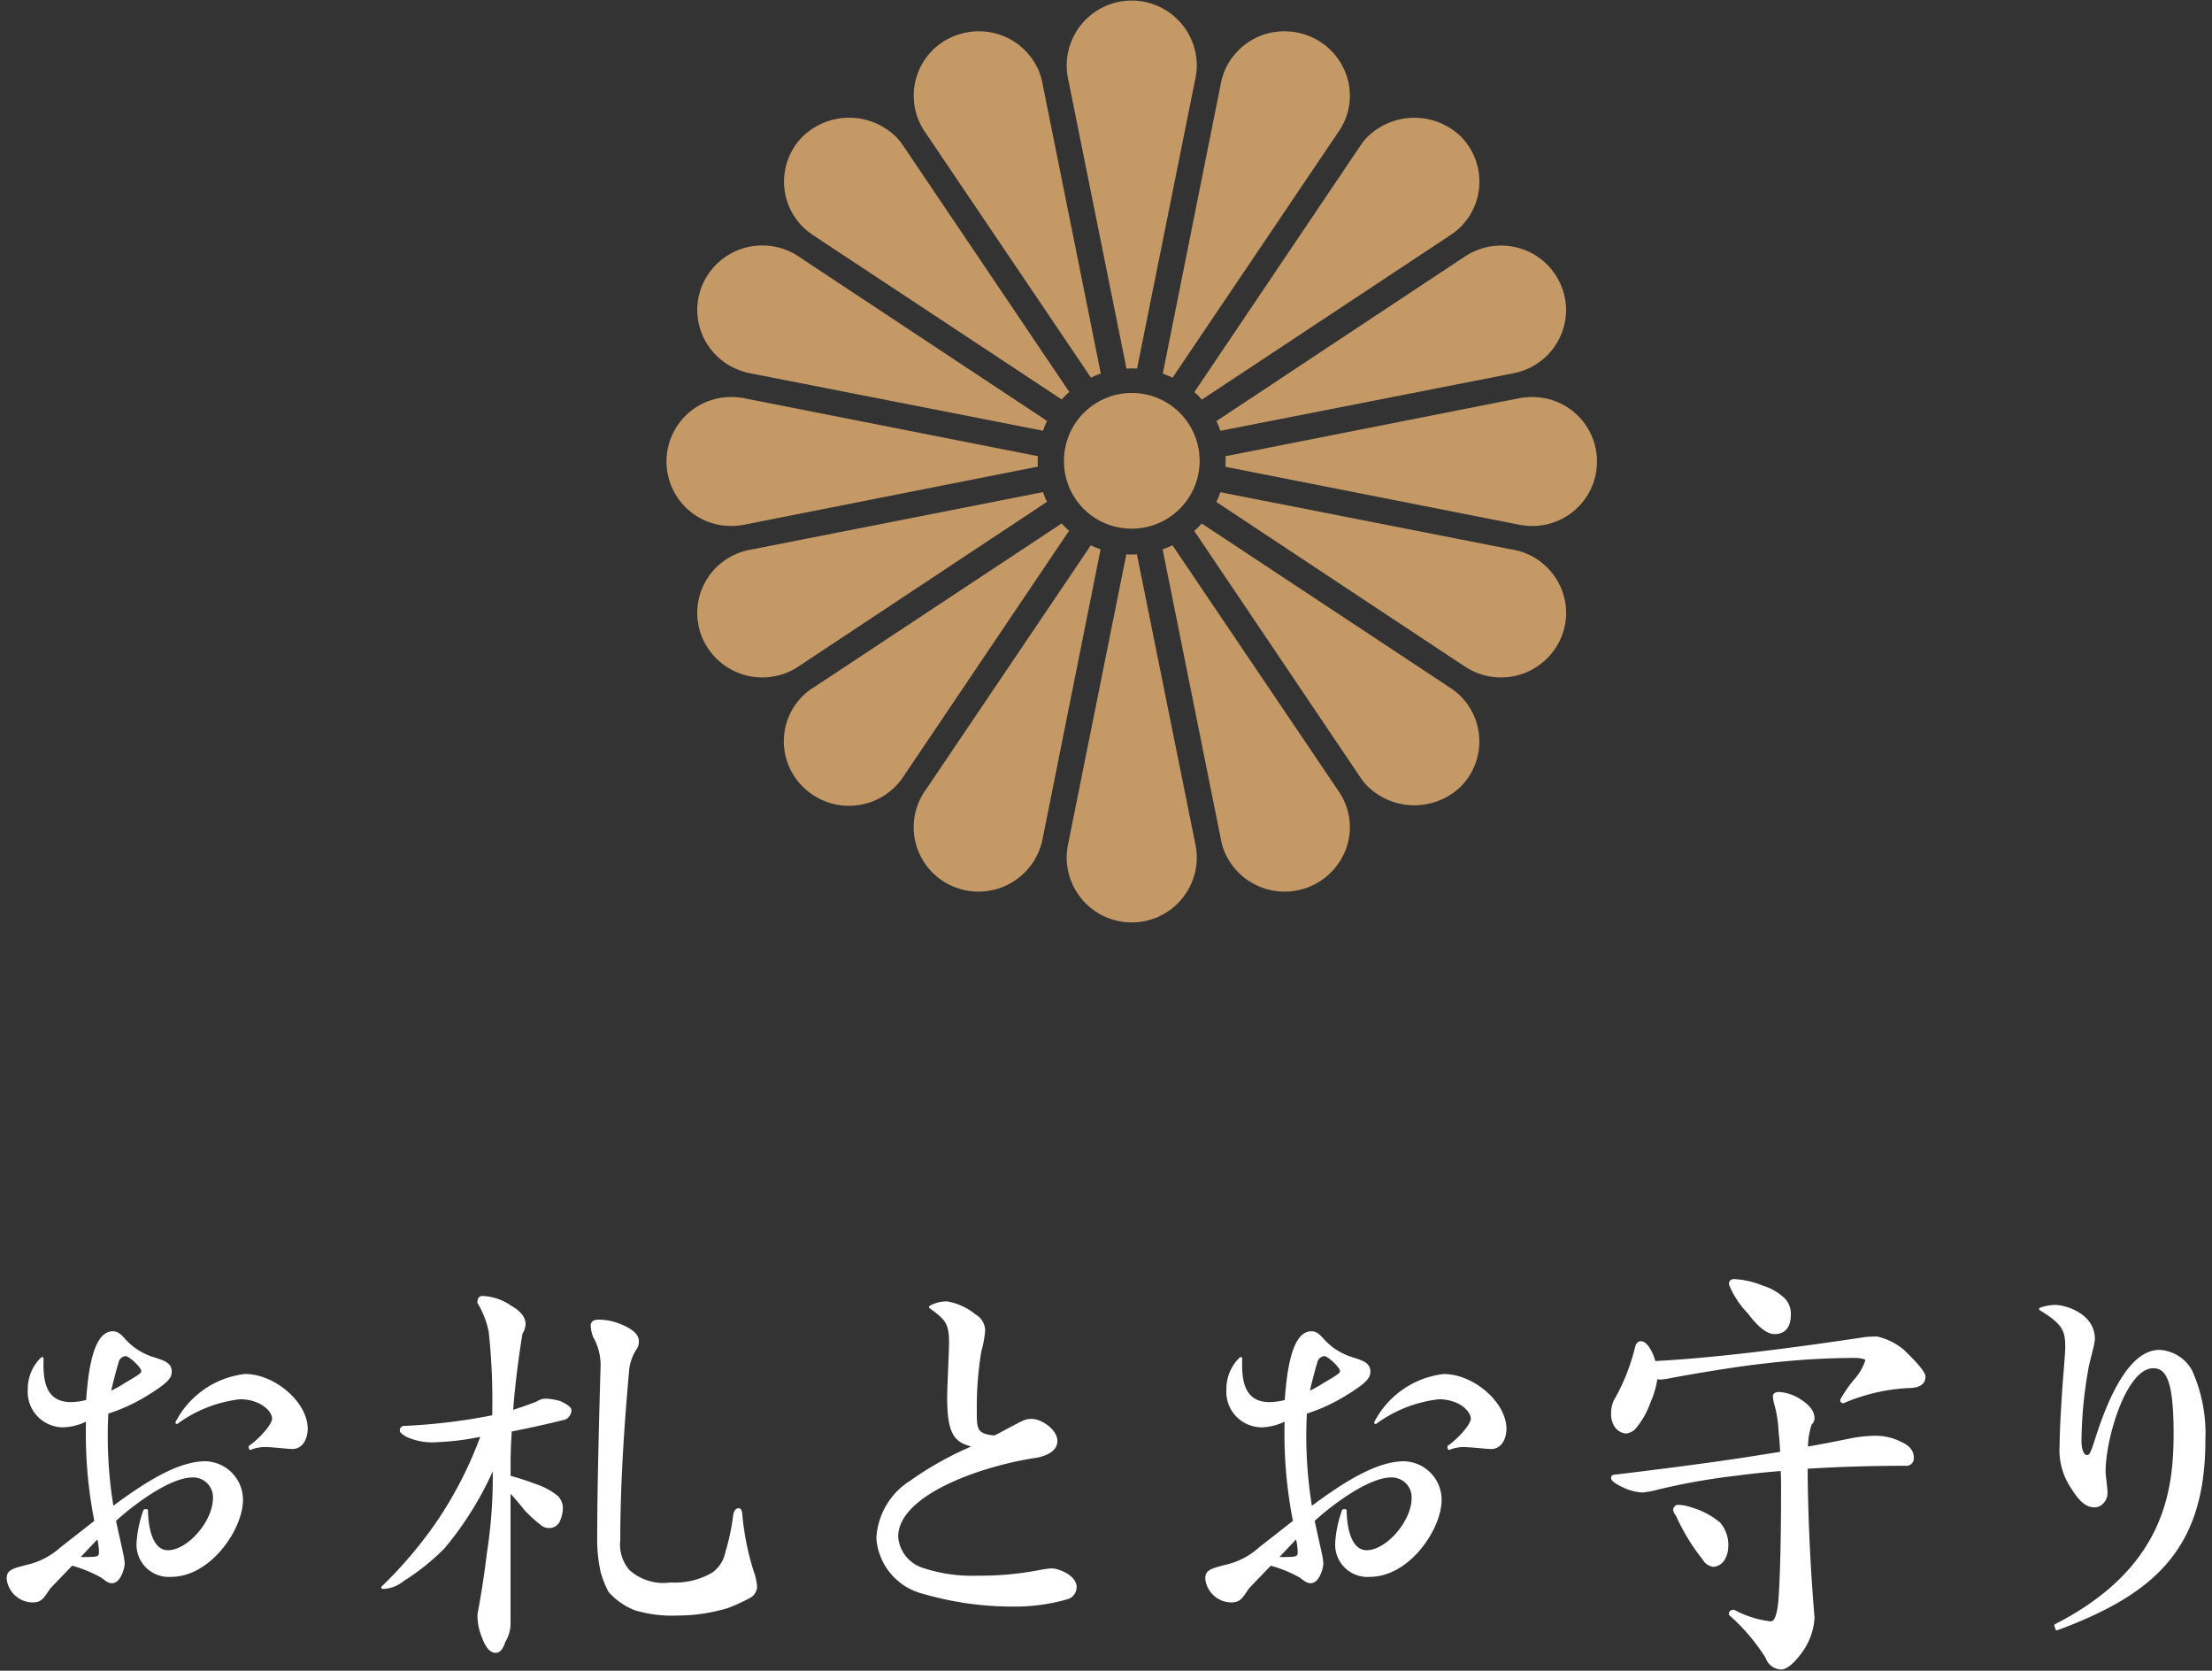 <svg id="レイヤー_1" data-name="レイヤー 1" xmlns="http://www.w3.org/2000/svg" viewBox="0 0 117.869 89" width="117.869" height="89">
  <rect x="0" y="0" width="117.869" height="89" fill="#333333" stroke="none"/>
  <defs>
    <style>
      .cls-1 {
        fill: #fff;
        stroke: #fff;
        stroke-linecap: round;
        stroke-linejoin: round;
        stroke-width: 0.15px;
      }

      .cls-2 {
        fill: #c59965;
      }
    </style>
  </defs>
  <g>
    <g>
      <path class="cls-1" d="M7.811,80.468c.021,1.042.287,2.187,1.143,2.187,1.081,0,2.469-1.574,2.469-2.856a1.13,1.13,0,0,0-1.163-1.17c-1.265,0-3.3,1.561-4.158,2.362.061.306.366,1.662.427,1.949.021.182.04.262.04.342,0,.264-.222.981-.589.981-.162,0-.223-.041-.548-.286a7,7,0,0,0-1.611-.656c-1.063,1.105-1.186,1.228-1.227,1.29-.369.553-.45.676-.9.676A1.337,1.337,0,0,1,.43,84.1c0-.409.225-.471,1.146-.7a4.039,4.039,0,0,0,1.693-.914c.369-.287,1.289-1.006,1.838-1.438a24.025,24.025,0,0,1-.446-5.44,2.93,2.93,0,0,1-1.331.351,1.813,1.813,0,0,1-1.774-1.95,2.233,2.233,0,0,1,.69-1.644c-.021.924-.021,2.4,1.534,2.4a3.473,3.473,0,0,0,.881-.128c.081-1.119.284-3.644,1.343-3.644.205,0,.348.083.615.391a3.459,3.459,0,0,0,1.477.963c.633.2.981.3.981.723,0,.283-.164.53-1.207,1.17A9.235,9.235,0,0,1,5.7,75.247a23.387,23.387,0,0,0,.287,5.1C8,78.834,9.617,77.917,10.951,77.917A1.979,1.979,0,0,1,12.872,79.9c0,1.532-1.7,4.024-3.747,4.024a1.643,1.643,0,0,1-1.774-1.736,6.184,6.184,0,0,1,.361-1.716ZM4.125,83.022c.123,0,.735,0,.879-.019.326-.022.346-.166.346-.35a3.865,3.865,0,0,0-.122-.8Zm2.59-9.3c.807-.473.889-.534.889-.694,0-.221-.682-.863-.91-.863a.5.5,0,0,0-.449.4c-.1.321-.3,1.073-.427,1.651A7.646,7.646,0,0,0,6.715,73.724Zm6.608,3.351c.533-.37,1.251-1.151,1.251-1.5,0-.451-.677-1.109-1.784-1.109a7.046,7.046,0,0,0-3.366,1.315,4.7,4.7,0,0,1,3.633-2.511c1.558,0,3.265,1.484,3.265,2.84,0,.472-.226,1.006-.741,1.006-.205,0-1.109-.1-1.315-.1a2.078,2.078,0,0,0-.922.145Z"/>
      <path class="cls-1" d="M29.109,74.582a3.483,3.483,0,0,1,.691.114c.382.17.575.314.575.437a.392.392,0,0,1-.093.253.352.352,0,0,1-.275.185q-1.38.344-2.807.621-.069.966-.068,1.816v.667a14.181,14.181,0,0,1,1.356.437,3.666,3.666,0,0,1,1.2.644.888.888,0,0,1,.231.576,1.756,1.756,0,0,1-.161.69.537.537,0,0,1-.46.3.59.59,0,0,1-.368-.092,7.61,7.61,0,0,1-.9-.806q-.575-.713-.9-1.035v7.154a1.82,1.82,0,0,1-.277.9c-.107.354-.253.529-.436.529q-.393,0-.667-.781a2.863,2.863,0,0,1-.231-1.2q.3-1.587.506-3.289a26.208,26.208,0,0,0,.3-4.668,17.594,17.594,0,0,1-2.69,4.392,12.146,12.146,0,0,1-2.186,1.748,1.75,1.75,0,0,1-.966.391h-.092a22.669,22.669,0,0,0,2.945-3.473,21.124,21.124,0,0,0,2.369-4.646h-.047a13.276,13.276,0,0,1-2.3.3,3.308,3.308,0,0,1-1.678-.276c-.2-.123-.3-.207-.3-.253a.162.162,0,0,1,.183-.184,31.5,31.5,0,0,0,4.715-.574H26.3a33.841,33.841,0,0,0-.185-4.532,4.884,4.884,0,0,0-.6-1.541c0-.183.062-.275.185-.275a2.759,2.759,0,0,1,1.494.506q.736.412.736.92a.984.984,0,0,1-.161.482q-.367,2.254-.506,4.186.737-.229,1.38-.483A.754.754,0,0,1,29.109,74.582Zm2.783-4.209a3.069,3.069,0,0,1,1.2.253q.873.367.874.8a.637.637,0,0,1-.115.414,2.633,2.633,0,0,0-.415,1.311q-.459,5.106-.459,8.9a2.149,2.149,0,0,0,.505,1.634,2.783,2.783,0,0,0,2.254.689,3.992,3.992,0,0,0,2.278-.552,1.829,1.829,0,0,0,.713-1.127,11.713,11.713,0,0,0,.414-1.954c.03-.215.107-.323.229-.323.062,0,.1.1.115.3a13.993,13.993,0,0,0,.6,2.99,2.966,2.966,0,0,1,.184.851.683.683,0,0,1-.277.461,9.138,9.138,0,0,1-1.241.574,9.246,9.246,0,0,1-2.669.391,6.748,6.748,0,0,1-2.23-.276,3.6,3.6,0,0,1-1.358-.943,5.194,5.194,0,0,1-.414-1.035,7.963,7.963,0,0,1-.184-1.679q0-3.079.184-9.36a3.152,3.152,0,0,0-.414-1.519,1.865,1.865,0,0,1-.114-.551C31.548,70.458,31.662,70.373,31.892,70.373Z"/>
      <path class="cls-1" d="M53.794,76.13c.777-.409.859-.47,1.187-.47.492,0,1.289.552,1.289,1.105,0,.655-1,.82-1.208.839-2.947.471-7.276,2.006-7.276,4.258a1.962,1.962,0,0,0,1.276,1.7,8.345,8.345,0,0,0,3.012.45,16.721,16.721,0,0,0,3.46-.327,4.311,4.311,0,0,1,.512-.061c.327,0,1.248.347,1.248.921a.6.6,0,0,1-.43.574,10.166,10.166,0,0,1-3.009.388,16.992,16.992,0,0,1-4.648-.675,3.225,3.225,0,0,1-2.434-2.887,3.781,3.781,0,0,1,1.775-3.009,17.558,17.558,0,0,1,3.444-1.9c-1-.226-1.446-.492-1.446-2.6,0-.451.1-2.477.1-2.887,0-1.084-.2-1.29-1.069-1.923a1.773,1.773,0,0,1,.886-.226,3.194,3.194,0,0,1,1.468.675.95.95,0,0,1,.49.778,5.493,5.493,0,0,1-.2,1.106,18.191,18.191,0,0,0-.246,3.214c0,.941,0,1.289,1.023,1.371C53.118,76.5,53.671,76.192,53.794,76.13Z"/>
      <path class="cls-1" d="M71.682,80.468c.021,1.042.288,2.187,1.143,2.187,1.081,0,2.469-1.574,2.469-2.856a1.13,1.13,0,0,0-1.163-1.17c-1.265,0-3.3,1.561-4.157,2.362.06.306.365,1.662.426,1.949.021.182.04.262.04.342,0,.264-.222.981-.589.981-.162,0-.223-.041-.548-.286a7,7,0,0,0-1.611-.656c-1.063,1.105-1.186,1.228-1.227,1.29-.368.553-.449.676-.9.676A1.337,1.337,0,0,1,64.3,84.1c0-.409.225-.471,1.146-.7a4.048,4.048,0,0,0,1.694-.914c.368-.287,1.289-1.006,1.837-1.438a24.025,24.025,0,0,1-.446-5.44,2.93,2.93,0,0,1-1.331.351,1.813,1.813,0,0,1-1.774-1.95,2.233,2.233,0,0,1,.69-1.644c-.02.924-.02,2.4,1.534,2.4a3.466,3.466,0,0,0,.881-.128c.081-1.119.284-3.644,1.343-3.644.2,0,.349.083.615.391a3.459,3.459,0,0,0,1.477.963c.633.2.981.3.981.723,0,.283-.164.53-1.207,1.17a9.235,9.235,0,0,1-2.175,1.007,23.387,23.387,0,0,0,.287,5.1c2.014-1.512,3.635-2.429,4.969-2.429A1.979,1.979,0,0,1,76.743,79.9c0,1.532-1.695,4.024-3.747,4.024a1.643,1.643,0,0,1-1.773-1.736,6.184,6.184,0,0,1,.36-1.716ZM68,83.022c.123,0,.735,0,.879-.019.326-.022.347-.166.347-.35a3.836,3.836,0,0,0-.123-.8Zm2.59-9.3c.807-.473.889-.534.889-.694,0-.221-.682-.863-.91-.863a.5.5,0,0,0-.449.4c-.1.321-.3,1.073-.427,1.651A7.646,7.646,0,0,0,70.586,73.724Zm6.608,3.351c.533-.37,1.251-1.151,1.251-1.5,0-.451-.677-1.109-1.784-1.109A7.046,7.046,0,0,0,73.3,75.781a4.7,4.7,0,0,1,3.633-2.511c1.558,0,3.265,1.484,3.265,2.84,0,.472-.226,1.006-.741,1.006-.2,0-1.109-.1-1.314-.1a2.08,2.08,0,0,0-.923.145Z"/>
      <path class="cls-1" d="M87.437,71.522q.276,0,.576.645a3.49,3.49,0,0,1,.137.414q4.14-.209,11.293-1.288c.231-.015.422-.023.575-.023a3.36,3.36,0,0,1,1.38.69q1.127,1.08,1.127,1.379,0,.529-.85.529a10.1,10.1,0,0,0-3.451.805.08.08,0,0,1-.091-.091,6.352,6.352,0,0,1,.735-1.058,2.939,2.939,0,0,0,.621-1.1q0-.022-.138-.093a1.787,1.787,0,0,0-.5-.069,41.361,41.361,0,0,0-4.647.276q-1.932.207-4.991.76a5.869,5.869,0,0,1-.69.115,1.617,1.617,0,0,1-.276-.024,4.627,4.627,0,0,1-.368,1.288,4.4,4.4,0,0,1-.781,1.38.721.721,0,0,1-.46.231.748.748,0,0,1-.553-.346,1.179,1.179,0,0,1-.16-.643,1.488,1.488,0,0,1,.137-.667,10.839,10.839,0,0,0,1.127-2.807C87.23,71.622,87.314,71.522,87.437,71.522Zm12.581,5.037a2.922,2.922,0,0,1,1.265.322c.414.184.621.438.621.759a.326.326,0,0,1-.368.368q-2.76,0-5.29.162.024,3.864.368,8a3.376,3.376,0,0,1-.689,1.863q-.621.828-1.035.828a.836.836,0,0,1-.737-.574,10.465,10.465,0,0,0-1.955-2.3c0-.107.062-.16.185-.16a5.555,5.555,0,0,0,1.977.621q.391,0,.484-1.266.137-1.93.137-6.025c0-.291-.007-.583-.023-.875q-1.24.093-2.438.254a34.8,34.8,0,0,0-4.071.713,6.084,6.084,0,0,1-.92.183,2.681,2.681,0,0,1-1.081-.3q-.528-.252-.528-.414c0-.06.053-.092.16-.092q3.864-.459,6.809-.9,1.011-.16,2.046-.322c-.015-.383-.045-.783-.091-1.2a5.887,5.887,0,0,0-.231-1.425,2.239,2.239,0,0,1-.068-.392c0-.107.084-.16.253-.16a2.259,2.259,0,0,1,1.127.391q.69.436.689.943a.4.4,0,0,1-.138.275,3.8,3.8,0,0,0-.207,1.311q1.174-.206,2.392-.459A6.908,6.908,0,0,1,100.018,76.559Zm-10.6,3.68a2.332,2.332,0,0,1,.714.139,4.114,4.114,0,0,1,1.471.781,1.739,1.739,0,0,1,.415,1.242,1.338,1.338,0,0,1-.207.69.689.689,0,0,1-.506.3.674.674,0,0,1-.506-.345A10.84,10.84,0,0,1,89.369,80.7a.559.559,0,0,1-.138-.277C89.262,80.3,89.323,80.239,89.415,80.239Zm2.968-12.028a4.525,4.525,0,0,1,1.517.344,2.85,2.85,0,0,1,1.151.667,1.112,1.112,0,0,1,.3.782c0,.661-.268.989-.8.989q-.552,0-1.381-1.1A4.608,4.608,0,0,1,92.2,68.4C92.2,68.288,92.26,68.225,92.383,68.211Z"/>
      <path class="cls-1" d="M109.54,86.587c5.849-2.989,6.358-7.144,6.358-10.215,0-2.743-.367-3.561-1.163-3.561-1.489,0-2.611,3.766-2.611,5.588,0,.164.1.9.1,1.064a.724.724,0,0,1-.245.614.539.539,0,0,1-.387.144c-.408,0-.755-.328-1.126-.922a3.542,3.542,0,0,1-.641-2.312c0-.8.083-2.088.136-2.907.02-.368.163-1.976.163-2.3,0-.859-.1-1.27-1.392-2.047a2.388,2.388,0,0,1,.8-.144c.451,0,2.021.41,2.021,1.74,0,.266-.327,1.362-.347,1.586a23.017,23.017,0,0,0-.367,3.869c0,.164.041.8.367.8.164,0,.245-.082.47-.8.449-1.412,1.591-4.8,3.386-4.8a2.031,2.031,0,0,1,1.679,1.053,8.145,8.145,0,0,1,.7,3.684c0,5.691-2.622,8.126-7.838,10.051Z"/>
    </g>
    <g>
      <path class="cls-2" d="M60.31,28.163a3.907,3.907,0,0,1-.714-.071,3.586,3.586,0,0,1-2.9-3.5,3.614,3.614,0,1,1,3.618,3.569Z"/>
      <path class="cls-2" d="M60.018,29.53a4.231,4.231,0,0,0,.563,0l3.108,15.407a3.512,3.512,0,0,1,.084.735,3.467,3.467,0,0,1-6.934,0,3.611,3.611,0,0,1,.081-.727Z"/>
      <path class="cls-2" d="M60.589,19.635a4.806,4.806,0,0,0-.563,0L56.92,4.225a3.6,3.6,0,0,1-.081-.728,3.467,3.467,0,0,1,6.934,0,3.432,3.432,0,0,1-.084.723Z"/>
      <path class="cls-2" d="M81.605,28.018a3.725,3.725,0,0,1-.734-.083L65.3,24.866c0-.1.01-.194.01-.285s0-.185-.01-.277L80.871,21.23a3.779,3.779,0,0,1,.734-.079,3.434,3.434,0,1,1,0,6.867Z"/>
      <path class="cls-2" d="M39.736,21.23,55.305,24.3c-.005.1-.01.193-.01.285s0,.183.01.273L39.738,27.935a3.617,3.617,0,0,1-.731.083,3.434,3.434,0,1,1,0-6.867A3.543,3.543,0,0,1,39.736,21.23Z"/>
      <path class="cls-2" d="M63.844,28.088c.066-.067.13-.133.193-.2l13.2,8.725a3.7,3.7,0,0,1,.577.456,3.414,3.414,0,0,1,0,4.856,3.571,3.571,0,0,1-4.9,0,3.109,3.109,0,0,1-.459-.565L63.636,28.282C63.71,28.218,63.778,28.155,63.844,28.088Z"/>
      <path class="cls-2" d="M56.76,21.084c-.063.062-.127.127-.188.194l-13.2-8.72a3.944,3.944,0,0,1-.579-.46A3.4,3.4,0,0,1,42.8,7.245a3.569,3.569,0,0,1,4.9,0,3.334,3.334,0,0,1,.46.564l8.821,13.075C56.9,20.947,56.829,21.014,56.76,21.084Z"/>
      <path class="cls-2" d="M77.243,12.553l-13.2,8.734c-.063-.076-.132-.146-.2-.214s-.134-.126-.2-.185L72.452,7.816a3.065,3.065,0,0,1,.462-.567,3.572,3.572,0,0,1,4.905,0,3.413,3.413,0,0,1,0,4.853A3.683,3.683,0,0,1,77.243,12.553Z"/>
      <path class="cls-2" d="M43.359,36.62l13.213-8.736c.061.067.125.137.193.2s.135.13.2.192l-8.81,13.068a3.256,3.256,0,0,1-.465.573,3.481,3.481,0,0,1-4.9,0,3.393,3.393,0,0,1,0-4.856A3,3,0,0,1,43.359,36.62Z"/>
      <path class="cls-2" d="M49.3,42.119l8.828-13.074c.084.043.17.082.256.118s.175.064.262.1L55.559,44.676a3.479,3.479,0,0,1-4.733,2.562,3.423,3.423,0,0,1-1.876-4.486A3.17,3.17,0,0,1,49.3,42.119Z"/>
      <path class="cls-2" d="M71.306,7.046,62.481,20.119c-.089-.043-.178-.083-.267-.117s-.17-.069-.254-.1L65.045,4.493a3.83,3.83,0,0,1,.206-.71,3.456,3.456,0,0,1,3.2-2.116h0a3.548,3.548,0,0,1,1.325.262A3.436,3.436,0,0,1,71.662,3.79a3.341,3.341,0,0,1-.356,3.256Z"/>
      <path class="cls-2" d="M64.936,26.479c.031-.087.061-.173.094-.258l15.564,3.058a3.364,3.364,0,0,1,.716.2,3.445,3.445,0,0,1,1.877,1.859,3.371,3.371,0,0,1,0,2.626,3.475,3.475,0,0,1-4.53,1.859,3.694,3.694,0,0,1-.647-.348l-13.2-8.738C64.86,26.65,64.9,26.563,64.936,26.479Z"/>
      <path class="cls-2" d="M55.676,22.683c-.033.085-.068.176-.1.261L40.013,19.892a3.615,3.615,0,0,1-.709-.209,3.438,3.438,0,0,1-1.884-1.857,3.388,3.388,0,0,1,0-2.626,3.455,3.455,0,0,1,3.207-2.122h0a3.451,3.451,0,0,1,1.968.612l13.2,8.734C55.752,22.512,55.714,22.6,55.676,22.683Z"/>
      <path class="cls-2" d="M62.222,29.162c.083-.035.17-.07.256-.113L71.3,42.106a3.616,3.616,0,0,1,.361.646,3.342,3.342,0,0,1,0,2.625,3.483,3.483,0,0,1-6.411,0,3.345,3.345,0,0,1-.2-.7l-3.1-15.418C62.044,29.23,62.133,29.2,62.222,29.162Z"/>
      <path class="cls-2" d="M58.39,20c-.086.036-.172.076-.256.119L49.308,7.057a3.416,3.416,0,0,1,1.518-5.128,3.549,3.549,0,0,1,1.326-.262,3.461,3.461,0,0,1,3.207,2.121,3.635,3.635,0,0,1,.2.7l3.1,15.419C58.566,19.932,58.482,19.963,58.39,20Z"/>
      <path class="cls-2" d="M80.6,19.892,65.033,22.949c-.031-.09-.066-.181-.1-.267s-.076-.165-.117-.249L78.005,13.7a3.734,3.734,0,0,1,.657-.355,3.4,3.4,0,0,1,1.321-.262,3.451,3.451,0,0,1,3.2,2.122,3.371,3.371,0,0,1,0,2.626,3.435,3.435,0,0,1-1.877,1.857A3.747,3.747,0,0,1,80.6,19.892Z"/>
      <path class="cls-2" d="M40.008,29.279l15.569-3.063c.031.089.066.176.1.264s.076.17.114.252L42.6,35.469a3.565,3.565,0,0,1-.65.354,3.478,3.478,0,0,1-4.532-1.858,3.391,3.391,0,0,1,0-2.627A3.441,3.441,0,0,1,39.3,29.481,3.48,3.48,0,0,1,40.008,29.279Z"/>
    </g>
  </g>
</svg>
